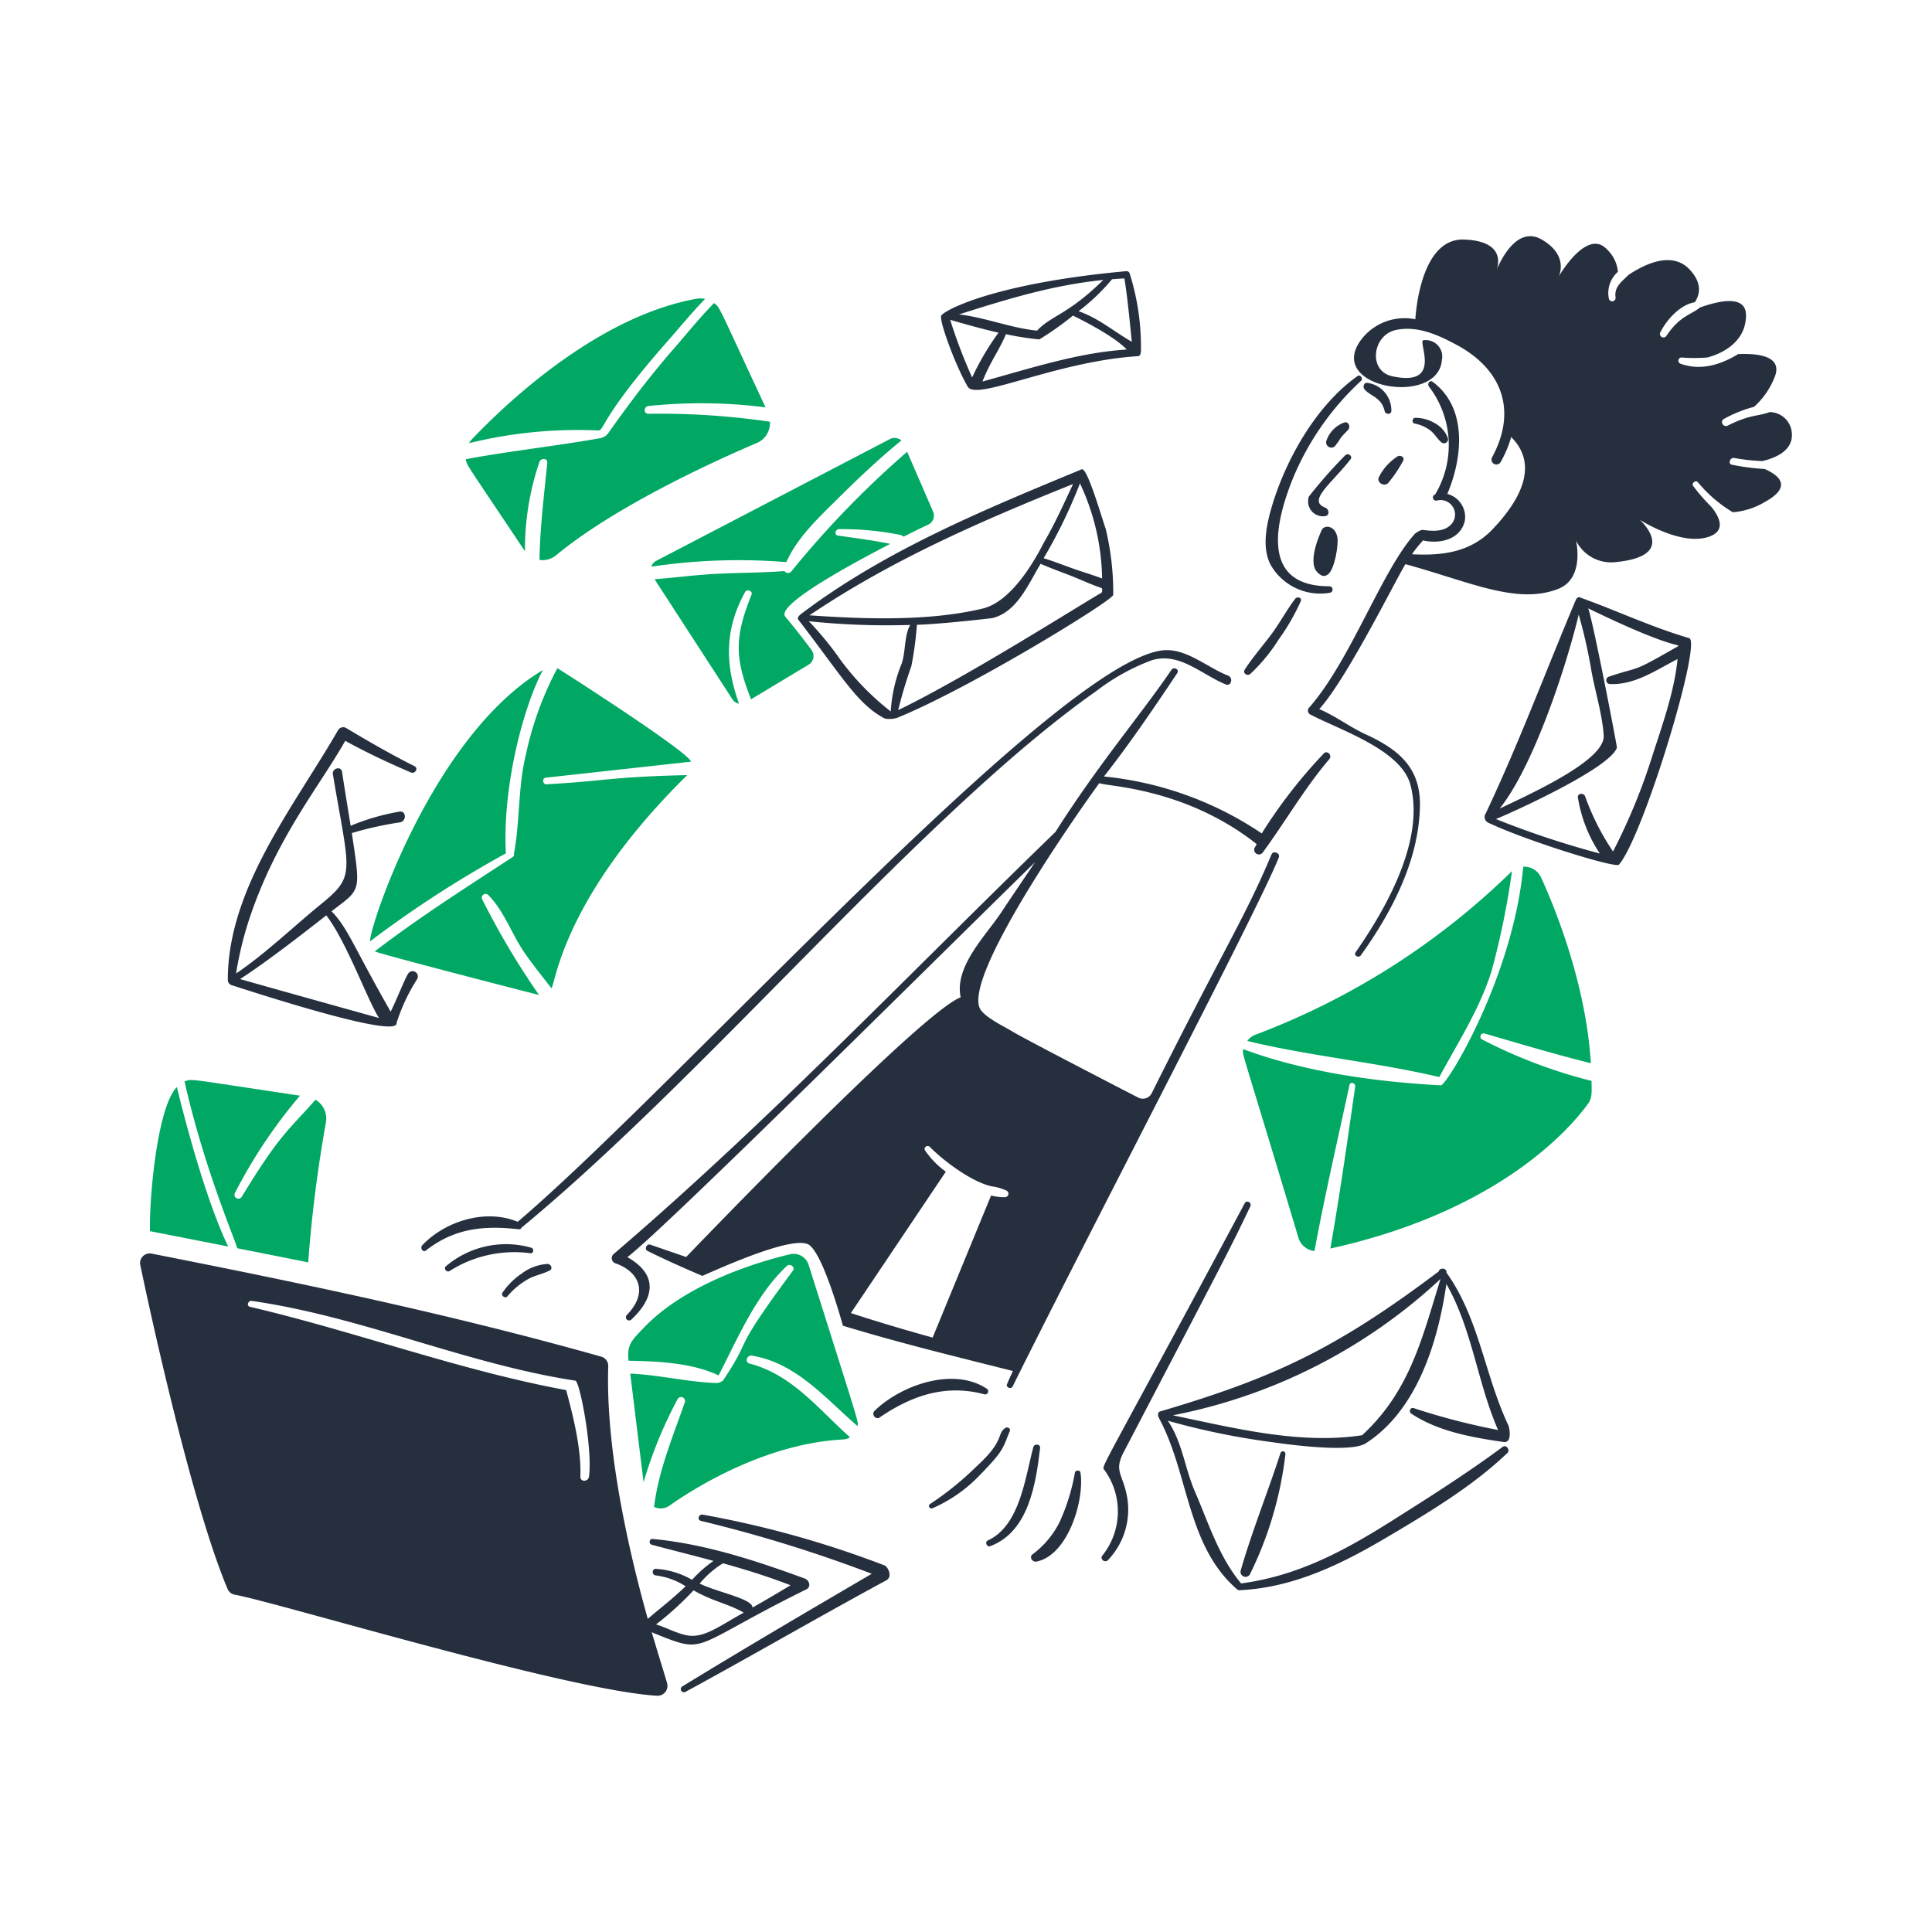 <svg viewBox="-10 -10 200 200" xmlns="http://www.w3.org/2000/svg" id="Spam-1--Streamline-Brooklyn.svg" style="background-color: #e6f6ef"><desc>Spam 1 Streamline Illustration: https://streamlinehq.com</desc><path d="M143.405 97.597a0.338 0.338 0 0 1 0.262 -0.613c3.714 1.08 7.346 2.169 11.019 3.079 -0.49 -7.87 -3.407 -15.376 -5.142 -19.204a1.925 1.925 0 0 0 -1.854 -1.137c-1.072 11.449 -7.899 22.631 -8.535 22.631 -6.629 -0.349 -14.062 -1.364 -20.445 -3.742 -0.118 0.665 -0.442 -0.99 5.702 19.518a1.955 1.955 0 0 0 1.661 1.381c1.067 -5.755 2.389 -11.475 3.621 -17.175 0.09 -0.402 0.65 -0.227 0.594 0.158 -0.801 5.58 -1.591 11.193 -2.57 16.754 17.82 -3.935 25.091 -12.789 26.672 -14.989 0.477 -0.664 0.367 -1.316 0.367 -2.361a52.19 52.19 0 0 1 -11.351 -4.302Z" fill="#00a863" stroke-width="1"></path><path d="M138.998 101.497c1.923 -3.568 4.188 -7.069 5.4 -10.948a81.62 81.62 0 0 0 2.122 -10.372 76.523 76.523 0 0 1 -26.55 16.934 1.957 1.957 0 0 0 -0.857 0.647c6.557 1.589 13.291 2.183 19.885 3.74Z" fill="#00a863" stroke-width="1"></path><path d="M42.368 78.341c-0.369 -6.915 1.8 -15.129 3.829 -18.977 -11.502 6.857 -18.028 26.825 -17.891 28.088a115.025 115.025 0 0 1 14.062 -9.112Z" fill="#00a863" stroke-width="1"></path><path d="M46.565 71.19c-0.384 0.021 -0.472 -0.63 -0.09 -0.682 0.09 -0.013 14.965 -1.652 15.059 -1.661C61.29 67.838 47.79 59.202 47.7 59.172a33.901 33.901 0 0 0 -3.254 8.919c-0.839 3.376 -0.595 6.873 -1.242 10.266a0.33 0.33 0 0 1 -0.14 0.368C38.21 81.9 33.378 84.969 28.8 88.484c0.238 0.211 16.932 4.513 16.999 4.513a81.221 81.221 0 0 1 -5.876 -9.882 0.392 0.392 0 0 1 0.612 -0.473c1.661 1.662 2.425 4.045 3.76 5.981 0.87 1.26 1.854 2.467 2.798 3.69 0.45 -0.792 1.385 -9.612 14.045 -22.072 -7.924 0.176 -8.446 0.611 -14.573 0.948Z" fill="#00a863" stroke-width="1"></path><path d="M71.401 48.189c1.137 -2.553 3.359 -4.617 5.317 -6.558 2.099 -2.082 4.285 -4.163 6.593 -6.03a1.062 1.062 0 0 0 -1.17 -0.158L57.916 48.066a1.027 1.027 0 0 0 -0.49 0.595 61.421 61.421 0 0 1 13.974 -0.473Z" fill="#00a863" stroke-width="1"></path><path d="m86.599 42.977 -2.693 -6.21a99.147 99.147 0 0 0 -12.016 12.42 0.441 0.441 0 0 1 -0.682 -0.069c-2.52 0.193 -5.054 0.158 -7.573 0.315 -1.959 0.122 -3.918 0.384 -5.877 0.525l8.063 12.434a1.07 1.07 0 0 0 0.682 0.455c-1.417 -3.971 -1.552 -7.606 0.63 -11.561 0.194 -0.349 0.82 -0.105 0.665 0.28 -1.804 4.483 -1.71 6.582 -0.052 10.826l5.963 -3.587a1.047 1.047 0 0 0 0.298 -1.522c-0.691 -0.934 -1.787 -2.34 -2.712 -3.445 -0.948 -1.134 5.929 -4.985 10.861 -7.538 -1.784 -0.367 -3.6 -0.598 -5.422 -0.857 -0.401 -0.058 -0.262 -0.649 0.09 -0.665a30.357 30.357 0 0 1 6.367 0.595c0.746 0.166 -0.637 0.593 2.868 -1.049a1.031 1.031 0 0 0 0.538 -1.346Z" fill="#00a863" stroke-width="1"></path><path d="M51.91 34.56c0.657 0.049 0.174 -1.228 6.986 -9 1.329 -1.504 2.658 -3.131 4.092 -4.617a2.416 2.416 0 0 0 -0.875 -0.018c-10.463 1.877 -20.025 11.141 -23.331 14.621a3.976 3.976 0 0 0 -0.228 0.332A47.026 47.026 0 0 1 51.91 34.56Z" fill="#00a863" stroke-width="1"></path><path d="M52.977 34.824a1.33 1.33 0 0 1 -0.856 0.54c-4.656 0.824 -9.277 1.313 -13.898 2.171 0.123 0.698 -0.114 0.188 6.052 9.428 0.017 0.034 0.052 0.052 0.07 0.09A28.013 28.013 0 0 1 45.849 37.8c0.153 -0.404 0.852 -0.385 0.805 0.104 -0.329 3.373 -0.752 6.66 -0.805 10.057a2.202 2.202 0 0 0 1.732 -0.49c6.04 -5.012 16.296 -9.715 20.759 -11.61a2.24 2.24 0 0 0 1.364 -2.204 78.586 78.586 0 0 0 -12.575 -0.822c-0.525 0.017 -0.508 -0.756 0 -0.805a52.547 52.547 0 0 1 12.12 0.14c-4.979 -10.671 -4.7 -10.343 -5.334 -10.791 -1.539 1.557 -2.921 3.306 -4.32 4.898 -2.374 2.73 -4.532 5.596 -6.619 8.546Z" fill="#00a863" stroke-width="1"></path><path d="m14.542 119.213 7.363 1.47a140.4 140.4 0 0 1 1.837 -14.499 2.278 2.278 0 0 0 -1.08 -2.34c-2.939 3.322 -3.69 3.58 -7.643 10.057a0.404 0.404 0 0 1 -0.7 -0.402 52.438 52.438 0 0 1 6.734 -10.074c-11.842 -1.766 -11.137 -1.778 -11.946 -1.47 2.053 9.175 5.509 17.038 5.435 17.258Z" fill="#00a863" stroke-width="1"></path><path d="M13.615 119.038c-2.6 -5.4 -5.081 -15.493 -5.299 -16.51 -2.002 2.001 -2.855 11.141 -2.798 14.921Z" fill="#00a863" stroke-width="1"></path><path d="M67.605 131.159c-0.54 -0.142 -0.298 -0.907 0.228 -0.822 4.561 0.738 7.573 4.372 10.931 7.29 0.08 -0.558 0.436 0.67 -5.054 -16.685a1.626 1.626 0 0 0 -1.923 -1.102c-5.199 1.245 -11.366 3.69 -15.094 7.56 -1.35 1.403 -1.805 1.812 -1.626 3.463 3.026 0.052 6.576 0.21 9.322 1.521 1.993 -3.865 3.855 -8.316 7.065 -11.333 0.316 -0.297 0.913 0.108 0.63 0.49 -6.728 9.065 -3.901 6.367 -7.223 11.351a1.112 1.112 0 0 1 -0.699 0.28c-2.991 -0.105 -5.911 -0.84 -8.92 -0.979l1.381 11.25a44.633 44.633 0 0 1 3.533 -8.622 0.412 0.412 0 0 1 0.751 0.314c-1.287 3.663 -2.728 7.101 -3.2 10.861a1.596 1.596 0 0 0 1.609 -0.14c3.4 -2.402 10.44 -6.44 17.91 -6.84a1.614 1.614 0 0 0 0.769 -0.227c-3.289 -2.927 -5.978 -6.476 -10.39 -7.631Z" fill="#00a863" stroke-width="1"></path><path d="M127.717 51.354a0.341 0.341 0 0 0 -0.09 -0.664c-7.329 0.017 -5.51 -6.873 -3.795 -11.141a28.67 28.67 0 0 1 7.065 -10.127c0.246 -0.245 -0.09 -0.699 -0.367 -0.49 -4.163 2.939 -7.29 8.378 -8.78 13.205 -0.577 1.89 -1.189 4.39 -0.245 6.278a5.906 5.906 0 0 0 6.212 2.939Z" fill="#262f3e" stroke-width="1"></path><path d="M129.273 37.118A49.977 49.977 0 0 0 125.496 41.4a1.543 1.543 0 0 0 1.697 2.029c0.49 -0.09 0.384 -0.734 0 -0.875 -1.883 -0.72 0.581 -2.42 2.623 -5.019 0.227 -0.329 -0.263 -0.679 -0.543 -0.417Z" fill="#262f3e" stroke-width="1"></path><path d="M128.189 36.191a7.789 7.789 0 0 0 0.613 -0.875c0.227 -0.297 0.525 -0.56 0.769 -0.839 0.262 -0.298 0.017 -0.893 -0.42 -0.735a3.026 3.026 0 0 0 -1.854 1.924 0.54 0.54 0 0 0 0.892 0.525Z" fill="#262f3e" stroke-width="1"></path><path d="M132.789 39.304c-0.419 0.63 0.595 1.224 0.997 0.595a13.45 13.45 0 0 0 1.487 -2.239c0.14 -0.349 -0.298 -0.56 -0.56 -0.437a5.4 5.4 0 0 0 -1.924 2.082Z" fill="#262f3e" stroke-width="1"></path><path d="M126.86 44.796s-1.641 3.335 -0.473 4.46c0.533 0.513 0.778 0.409 1.102 0.193 0.665 -0.525 1.085 -2.991 0.962 -3.812 -0.21 -1.154 -1.214 -1.362 -1.591 -0.84Z" fill="#262f3e" stroke-width="1"></path><path d="M138.019 34.529c0.49 0.349 0.734 0.874 1.17 1.242a0.419 0.419 0 0 0 0.699 -0.402 2.863 2.863 0 0 0 -1.35 -1.557 3.923 3.923 0 0 0 -2.011 -0.56c-0.332 -0.017 -0.42 0.525 -0.09 0.595a3.736 3.736 0 0 1 1.582 0.682Z" fill="#262f3e" stroke-width="1"></path><path d="M131.53 29.632c-0.367 -0.035 -0.459 0.44 -0.28 0.664 0.577 0.72 1.76 0.792 2.099 2.291 0.07 0.315 0.63 0.349 0.682 0a2.871 2.871 0 0 0 -2.501 -2.956Z" fill="#262f3e" stroke-width="1"></path><path d="M119.43 59.766a18.005 18.005 0 0 0 2.938 -3.568 22.439 22.439 0 0 0 2.291 -3.97c0.14 -0.367 -0.385 -0.508 -0.577 -0.245 -0.91 1.189 -1.609 2.536 -2.52 3.742 -0.892 1.19 -1.896 2.34 -2.711 3.6 -0.236 0.365 0.278 0.704 0.579 0.44Z" fill="#262f3e" stroke-width="1"></path><path d="M119.43 114.893c0.192 -0.384 -0.367 -0.72 -0.578 -0.332 -15.071 28.177 -14.864 27.174 -14.533 27.599a7.302 7.302 0 0 1 -0.228 8.903c-0.245 0.349 0.297 0.751 0.595 0.45a7.572 7.572 0 0 0 1.906 -6.961c-0.455 -2.047 -1.277 -2.34 -0.228 -4.303 10.754 -20.593 10.918 -20.863 13.065 -25.356Z" fill="#262f3e" stroke-width="1"></path><path d="M96.971 139.799c-0.857 3.183 -1.381 8.15 -4.722 9.671 -0.332 0.158 -0.09 0.72 0.245 0.595 4.005 -1.487 4.739 -6.471 5.177 -10.162 0.052 -0.419 -0.595 -0.493 -0.699 -0.104Z" fill="#262f3e" stroke-width="1"></path><path d="M101.273 142.457a21.218 21.218 0 0 1 -1.591 5.124 9.445 9.445 0 0 1 -2.816 3.341c-0.349 0.315 0.035 0.805 0.42 0.734 3.271 -0.63 5.001 -6.384 4.565 -9.199 -0.018 -0.298 -0.525 -0.298 -0.578 0Z" fill="#262f3e" stroke-width="1"></path><path d="M80.53 136.056c-0.35 0.333 0.105 0.962 0.525 0.682 3.323 -2.273 6.84 -3.48 10.861 -2.396a0.32 0.32 0 0 0 0.245 -0.577c-3.463 -2.309 -8.92 -0.368 -11.631 2.291Z" fill="#262f3e" stroke-width="1"></path><path d="M122.558 140.411c-1.311 4.057 -2.956 8.1 -4.127 12.191a0.522 0.522 0 0 0 0.944 0.402 38.019 38.019 0 0 0 3.69 -12.453 0.264 0.264 0 0 0 -0.507 -0.14Z" fill="#262f3e" stroke-width="1"></path><path d="M136.094 136.336c2.781 1.854 6.3 2.466 9.549 2.939 0.97 0.139 0.57 -1.589 0.525 -1.679 -2.466 -5.177 -3.043 -11.14 -6.436 -15.863 0.078 -0.508 -0.748 -0.517 -0.787 -0.122 -10.705 8.061 -17.135 11.047 -28.841 14.499a0.292 0.292 0 0 0 -0.21 0.367 0.284 0.284 0 0 0 0.104 0.297v0.07c3.078 5.702 2.851 13.187 8.063 17.681a0.368 0.368 0 0 0 0.315 0.09c5.631 -0.279 10.598 -2.746 15.373 -5.58 4.25 -2.52 8.71 -5.194 12.295 -8.622 0.315 -0.297 -0.104 -0.91 -0.49 -0.63 -3.69 2.729 -7.573 5.195 -11.455 7.643 -4.967 3.131 -9.725 5.702 -15.619 6.489 -2.308 -2.763 -3.358 -6.226 -4.792 -9.532 -1.032 -2.379 -1.312 -5.159 -2.799 -7.311a75.553 75.553 0 0 0 10.948 2.239c0.333 0.045 7.75 1.182 9.515 0.122 5.334 -3.411 7.502 -10.477 8.377 -16.511 2.676 4.67 3.2 10.179 5.351 15.111a70.014 70.014 0 0 1 -8.761 -2.273c-0.332 -0.089 -0.508 0.401 -0.228 0.575Zm-5.09 2.239c-6.454 0.979 -13.222 -0.735 -19.588 -2.064A56.391 56.391 0 0 0 139.12 122.4c-1.906 6.153 -3.183 11.627 -8.115 16.175Z" fill="#262f3e" stroke-width="1"></path><path d="M13.965 91.98c2.385 0.76 17.284 5.63 17.087 3.918a19.251 19.251 0 0 1 2.133 -4.548 0.54 0.54 0 0 0 -0.944 -0.54c-0.332 0.507 -1.242 2.815 -1.8 3.918 -3.944 -6.921 -4.434 -8.662 -6.12 -10.39 3.037 -2.362 3.045 -1.816 2.099 -8.1a36.286 36.286 0 0 1 4.95 -1.102c0.72 -0.09 0.72 -1.207 0 -1.12a23.4 23.4 0 0 0 -5.072 1.469c-0.298 -1.871 -0.612 -3.742 -0.892 -5.596 -0.09 -0.612 -1.049 -0.367 -0.945 0.262 1.715 10.288 2.43 10.464 -1.276 13.485 -2.711 2.204 -5.789 5.16 -8.745 7.136a35.66 35.66 0 0 1 1.435 -5.842C18.674 76.635 23.077 71.409 25.74 66.69c2.221 1.224 4.46 2.273 6.786 3.271 0.437 0.192 0.822 -0.42 0.384 -0.647 -2.413 -1.207 -4.77 -2.571 -7.083 -3.953a0.613 0.613 0 0 0 -0.822 0.21c-4.495 7.818 -11.456 16.388 -11.421 25.902a0.572 0.572 0 0 0 0.381 0.508Zm9.81 -7.223c2.12 2.757 4.257 8.755 5.457 10.62 -0.095 -0.009 -14.284 -3.983 -14.377 -4.023 2.905 -1.894 6.21 -4.478 8.922 -6.594Z" fill="#262f3e" stroke-width="1"></path><path d="M81.597 64.384a2.593 2.593 0 0 0 1.312 -0.09c7.56 -3.078 22.32 -12.15 22.334 -12.714a28.44 28.44 0 0 0 -0.769 -6.786c-0.578 -1.715 -1.942 -6.437 -2.501 -6.21 -10.004 4.145 -20.218 8.325 -28.928 14.884 -0.07 0.052 -0.612 0.419 -0.402 0.681 4.532 5.875 6.128 8.78 8.954 10.235Zm22.422 -13.012c-1.311 0.682 -13.834 8.674 -21.039 12.137a47.041 47.041 0 0 1 1.363 -4.548 35.86 35.86 0 0 0 0.578 -4.285c2.326 -0.052 7.695 -0.664 7.835 -0.699 2.52 -0.63 3.681 -3.47 4.966 -5.614 1.015 0.45 2.065 0.823 3.096 1.224 1.067 0.42 2.134 0.927 3.236 1.294a0.487 0.487 0 0 1 -0.035 0.491Zm0.07 -1.487c-0.822 -0.315 -1.679 -0.577 -2.52 -0.857 -1.17 -0.402 -2.34 -0.875 -3.533 -1.242a51.77 51.77 0 0 0 3.76 -7.748 23.879 23.879 0 0 1 2.293 9.847Zm-3.008 -9.777c-0.945 2.029 -1.872 4.075 -2.991 6.016 -0.263 0.437 -2.903 6.051 -6.367 6.873 -5.544 1.329 -12.208 1.102 -17.927 0.699 8.501 -5.737 17.788 -9.778 27.284 -13.589ZM84.22 54.695c-0.63 1.154 -0.455 2.728 -0.874 3.988a15.498 15.498 0 0 0 -1.137 4.966 27.419 27.419 0 0 1 -5.212 -5.351 32.63 32.63 0 0 0 -3.271 -3.988 78.344 78.344 0 0 0 10.493 0.385Z" fill="#262f3e" stroke-width="1"></path><path d="M164.865 56.059c-3.9 -1.137 -7.503 -2.851 -11.316 -4.216 -0.258 -0.086 -0.383 0.164 -0.49 0.42 -3.119 7.419 -5.807 14.639 -9.252 21.931a0.651 0.651 0 0 0 0.28 0.98c3.883 1.854 13.415 4.81 13.519 4.32 2.543 -2.983 8.606 -23.045 7.258 -23.436Zm-11.438 -2.43a51.096 51.096 0 0 1 1.277 5.597c0.384 2.238 1.154 4.635 1.311 6.89 0.176 2.437 -6.553 5.6 -10.774 7.591 3.495 -4.347 6.894 -14.689 8.186 -20.08Zm10.319 3.251c-5.072 2.898 -3.6 1.97 -7.188 3.165a0.393 0.393 0 0 0 0.105 0.769c2.588 0.105 4.774 -1.452 6.996 -2.588 -0.332 3.341 -1.539 6.716 -2.553 9.847a62.482 62.482 0 0 1 -4.127 10.074 25.72 25.72 0 0 1 -2.886 -5.702c-0.122 -0.384 -0.805 -0.349 -0.751 0.105a14.62 14.62 0 0 0 2.273 5.806 93.099 93.099 0 0 1 -10.756 -3.567c2.022 -0.829 11.866 -5.318 12.523 -7.398 0.029 -0.09 -2.405 -12.8 -2.97 -14.412 8.496 4.127 9.336 3.658 9.336 3.9Z" fill="#262f3e" stroke-width="1"></path><path d="M120.756 78.201c2.34 -3.201 4.286 -6.594 6.856 -9.619 0.332 -0.385 -0.228 -0.962 -0.577 -0.578a51.797 51.797 0 0 0 -6.419 8.273 35.418 35.418 0 0 0 -16.335 -5.894c2.693 -3.428 5.177 -7.101 7.591 -10.704 0.245 -0.367 -0.35 -0.699 -0.595 -0.349 -3.233 4.739 -7.483 9.654 -12.015 16.79 -15.111 14.639 -29.768 30.047 -45.77 43.724a0.568 0.568 0 0 0 0.245 0.944c2.396 0.84 3.428 3.009 1.155 5.334a0.334 0.334 0 0 0 0.472 0.473c2.659 -2.501 2.501 -4.81 -0.419 -6.454 3.939 -3.037 28.588 -27.54 42.202 -40.891 -1.17 1.75 -2.361 3.481 -3.515 5.23 -1.574 2.361 -4.88 5.614 -4.18 8.762 -3.953 1.487 -25.587 23.94 -28.421 26.881 -1.241 -0.419 -2.483 -0.857 -3.725 -1.277 -0.367 -0.122 -0.63 0.473 -0.28 0.647 1.854 0.927 3.76 1.767 5.684 2.588 2.798 -1.241 9.689 -4.267 11.088 -3.182 1.225 0.944 2.712 5.684 3.463 8.342 5.697 1.715 9.682 2.7 17.594 4.687 -0.21 0.455 -0.419 0.91 -0.612 1.364 -0.14 0.332 0.42 0.56 0.578 0.245 8.314 -16.759 25.47 -49.461 27.563 -54.778 0.175 -0.436 -0.57 -0.749 -0.752 -0.314 -2.848 6.75 -4.8 9.482 -12.406 24.722a1.033 1.033 0 0 1 -1.394 0.457c-1.229 -0.63 -11.827 -6.105 -13.011 -6.833 -0.927 -0.56 -2.571 -1.329 -3.254 -2.186 -2.505 -3.161 11.97 -23.214 12.24 -23.541 0.54 0.36 8.745 0.371 16.283 6.313a2.22 2.22 0 0 1 -0.193 0.35 0.49 0.49 0 0 0 0.859 0.473Zm-28.088 34.611a5.339 5.339 0 0 1 1.557 0.455 0.36 0.36 0 0 1 -0.175 0.665 5.135 5.135 0 0 1 -1.452 -0.176l-6.052 14.709c-2.851 -0.787 -5.67 -1.626 -8.465 -2.535l9.83 -14.639a8.873 8.873 0 0 1 -2.152 -2.203c-0.192 -0.297 0.245 -0.612 0.491 -0.367 1.421 1.451 4.362 3.65 6.418 4.092Z" fill="#262f3e" stroke-width="1"></path><path d="M94.54 138.137c0.104 -0.245 -0.228 -0.455 -0.437 -0.332 -0.968 0.598 0.009 1.254 -3.043 4.022a31.62 31.62 0 0 1 -4.775 3.865c-0.28 0.175 -0.034 0.56 0.263 0.436a15.147 15.147 0 0 0 4.984 -3.532c2.429 -2.492 2.259 -2.677 3.009 -4.46Z" fill="#262f3e" stroke-width="1"></path><path d="M34.078 119.459c2.983 -2.331 5.999 -2.61 9.654 -2.204a0.263 0.263 0 0 0 0.263 -0.175c19.332 -15.947 41.625 -42.981 59.499 -55.547a21.966 21.966 0 0 1 5.737 -3.183c2.851 -0.874 5.107 1.452 7.661 2.501 0.56 0.228 0.805 -0.682 0.245 -0.909 -2.169 -0.84 -4.41 -2.921 -6.84 -2.61 -11.08 1.401 -50.31 45.206 -66.705 59.15 -3.306 -1.381 -7.503 -0.09 -9.9 2.449 -0.225 0.283 0.104 0.75 0.387 0.528Z" fill="#262f3e" stroke-width="1"></path><path d="M44.922 119.738c0.332 0.035 0.384 -0.49 0.07 -0.577a9.591 9.591 0 0 0 -8.833 1.924c-0.28 0.227 0.09 0.682 0.384 0.49a12.473 12.473 0 0 1 8.378 -1.837Z" fill="#262f3e" stroke-width="1"></path><path d="M42.526 124.2a7.734 7.734 0 0 1 2.046 -1.732c0.734 -0.437 1.574 -0.56 2.327 -0.944 0.349 -0.176 0.158 -0.654 -0.193 -0.682a4.901 4.901 0 0 0 -2.676 0.979 7.517 7.517 0 0 0 -2.011 1.993c-0.21 0.278 0.282 0.663 0.508 0.385Z" fill="#262f3e" stroke-width="1"></path><path d="M81.544 152.042a103.428 103.428 0 0 0 -18.801 -5.247c-0.42 -0.07 -0.612 0.54 -0.18 0.647a144.665 144.665 0 0 1 17.682 5.474c-6.576 3.848 -13.135 7.696 -19.62 11.666a0.326 0.326 0 0 0 0.333 0.56c6.978 -3.795 13.834 -7.783 20.812 -11.561 0.632 -0.344 0.184 -1.385 -0.227 -1.539Z" fill="#262f3e" stroke-width="1"></path><path d="M107.814 26.869c0.35 -0.017 0.298 -0.72 0.298 -0.751a25.368 25.368 0 0 0 -1.17 -7.818 0.337 0.337 0 0 0 -0.368 -0.227C92.88 19.327 87.75 22.129 87.439 22.671c-0.263 0.455 1.473 5.197 2.746 7.364 0.887 1.51 9.095 -2.623 17.629 -3.166Zm-16.11 2.623c0.786 -2.021 1.754 -3.254 2.43 -4.897a29.537 29.537 0 0 0 3.462 0.54 32.767 32.767 0 0 0 3.481 -2.466c0.017 0.018 4.109 1.959 5.561 3.515 -5.051 0.317 -10.053 1.978 -14.928 3.308Zm14.691 -10.669c0.332 1.98 0.577 4.687 0.769 6.558 -1.854 -1.067 -3.445 -2.448 -5.509 -3.165a21.415 21.415 0 0 0 3.463 -3.306c0.422 -0.034 0.842 -0.069 1.279 -0.087Zm-2.186 0.158c-3.698 3.638 -5.324 3.631 -6.856 5.247 -2.746 -0.28 -5.351 -1.364 -8.08 -1.679 5.005 -1.591 9.744 -3.043 14.939 -3.568Zm-10.843 5.457a27.204 27.204 0 0 0 -2.729 4.635 52.313 52.313 0 0 1 -2.273 -5.964c1.629 0.472 3.308 0.944 5.005 1.329Z" fill="#262f3e" stroke-width="1"></path><path d="M57.461 158.932a1.26 1.26 0 0 0 0.158 0.105c5.721 2.289 3.538 1.583 15.863 -4.513 0.507 -0.245 0.297 -0.927 -0.14 -1.102 -5.054 -1.854 -10.424 -3.621 -15.793 -4.11 -0.349 -0.034 -0.402 0.508 -0.09 0.595 2.151 0.577 4.285 1.102 6.402 1.679a12.887 12.887 0 0 0 -2.221 1.958 8.437 8.437 0 0 0 -3.743 -1.137c-0.437 -0.017 -0.437 0.647 0 0.682a7.424 7.424 0 0 1 3.078 1.12c-1.242 1.206 -2.606 2.255 -3.918 3.375 -1.98 -7.066 -4.372 -17.559 -4.092 -26.147a0.999 0.999 0 0 0 -0.72 -0.997c-15.761 -4.437 -30.79 -7.551 -46.557 -10.669A1.005 1.005 0 0 0 4.5 120.84s4.879 23.733 9.059 33.649a1.002 1.002 0 0 0 0.751 0.595c4.342 0.774 34.416 9.912 43.707 10.459a1.025 1.025 0 0 0 1.032 -1.329c-0.329 -1.155 -0.923 -2.991 -1.589 -5.282Zm7.38 -7.1c2.34 0.647 4.687 1.381 6.996 2.273q-1.941 1.18 -3.935 2.308c0 -0.922 -3.595 -1.562 -5.475 -2.483a10.094 10.094 0 0 1 2.415 -2.101Zm-3.044 2.798c2.077 1.187 3.553 1.367 5.195 2.308 -2.383 1.311 -3.906 2.503 -5.509 2.396 -1.12 -0.069 -2.484 -0.857 -3.568 -1.17a33.036 33.036 0 0 0 3.884 -3.534Zm-10.824 -11.77c-0.07 0.54 -0.91 0.594 -0.893 0 0.105 -2.868 -0.72 -6.157 -1.469 -8.955 -11.07 -2.047 -21.757 -6.052 -32.723 -8.622 -0.402 -0.09 -0.227 -0.665 0.18 -0.612 11.385 1.626 22.089 6.505 33.493 8.255 0.467 0.087 1.796 7.066 1.412 9.934Z" fill="#262f3e" stroke-width="1"></path><path d="M169.552 37.415a20.52 20.52 0 0 0 2.885 0.315c1.487 -0.35 3.411 -1.189 3.009 -3.218a2.327 2.327 0 0 0 -2.239 -1.854c-1.338 0.482 -2 0.222 -4.354 1.399 -0.455 0.228 -0.84 -0.437 -0.402 -0.682a13.199 13.199 0 0 1 3.13 -1.26 8.086 8.086 0 0 0 2.064 -2.921c1.032 -2.274 -1.452 -2.642 -3.76 -2.536 -0.017 0.017 -0.017 0.035 -0.035 0.052 -1.836 1.085 -3.812 1.679 -5.876 0.945a0.332 0.332 0 0 1 0.09 -0.647 17.469 17.469 0 0 0 2.676 0c0.823 -0.21 3.953 -1.207 4.005 -4.303 0.053 -2.203 -2.711 -1.609 -4.81 -0.857a0.056 0.056 0 0 1 -0.017 0.035c-0.934 0.736 -2.045 0.838 -3.41 2.885a0.365 0.365 0 0 1 -0.63 -0.367c0.647 -1.294 2.047 -2.868 3.568 -3.113 0.56 -0.84 0.752 -2.011 -0.525 -3.375 -1.8 -1.941 -4.6 -0.612 -6.331 0.54 -0.665 0.665 -1.505 1.224 -1.35 2.308a0.355 0.355 0 0 1 -0.682 0.193 2.919 2.919 0 0 1 0.927 -2.816 3.633 3.633 0 0 0 -1.137 -2.326c-2.099 -2.256 -5.002 2.833 -5.002 2.833s1.155 -2.169 -1.749 -3.848c-2.641 -1.522 -4.372 2.43 -4.669 3.15 0.21 -0.577 0.839 -3.008 -3.393 -3.15 -4.127 -0.122 -4.898 6.453 -5.02 8.255a5.634 5.634 0 0 0 -5.4 1.854c-4.377 5.213 7.77 7.305 8.149 2.361a1.71 1.71 0 0 0 -1.906 -2.046c-0.667 0.037 2.102 4.896 -3.253 3.725 -2.52 -0.578 -2.011 -4.23 0.349 -4.774 2.274 -0.508 4.478 0.525 6.419 1.574 4.687 2.553 6.174 6.84 3.586 11.596a0.506 0.506 0 0 0 0.875 0.507 11.421 11.421 0 0 0 1.102 -2.61c3.032 3.023 0.704 6.793 -1.924 9.549 -2.308 2.414 -5.229 2.746 -8.342 2.588 0.689 -1.016 1.119 -1.341 1.119 -1.435 1.732 0.402 3.936 -0.069 4.355 -2.064a2.47 2.47 0 0 0 -1.819 -2.746c1.574 -3.707 2.134 -8.902 -1.521 -11.61 -0.315 -0.228 -0.578 0.245 -0.385 0.49a9.965 9.965 0 0 1 0.647 11.176 0.327 0.327 0 0 0 0.175 0.63 1.501 1.501 0 0 1 1.592 2.34c-0.72 0.927 -1.994 0.84 -3.044 0.7 -0.208 -0.035 -0.759 0.332 -0.822 0.402 -3.434 3.803 -6.635 13.079 -10.931 17.978a0.45 0.45 0 0 0 0.09 0.72c3.183 1.661 9.444 3.673 10.389 7.311 1.504 5.755 -2.588 12.87 -5.684 17.315 -0.227 0.332 0.315 0.63 0.54 0.314 3.2 -4.46 5.998 -9.794 6.12 -15.408 0.09 -4.005 -2.186 -5.894 -5.614 -7.47 -1.644 -0.751 -3.13 -1.906 -4.81 -2.61 2.836 -3.119 7.788 -13.14 8.92 -15.007 6.626 1.808 11.552 4.241 15.828 2.554 2.763 -1.085 1.836 -4.985 1.836 -4.985a4.058 4.058 0 0 0 4.075 2.221c6.716 -0.647 2.52 -4.389 2.52 -4.389s4.127 2.676 7.031 1.8c2.099 -0.63 1.085 -2.273 0.367 -3.15a19.361 19.361 0 0 1 -1.871 -2.151c-0.21 -0.28 0.27 -0.651 0.49 -0.384a13.892 13.892 0 0 0 3.619 3.109 7.65 7.65 0 0 0 3.41 -1.12c2.763 -1.556 1.364 -2.711 -0.122 -3.358a23.362 23.362 0 0 1 -3.358 -0.437c-0.457 -0.052 -0.249 -0.796 0.242 -0.699Z" fill="#262f3e" stroke-width="1"></path></svg>